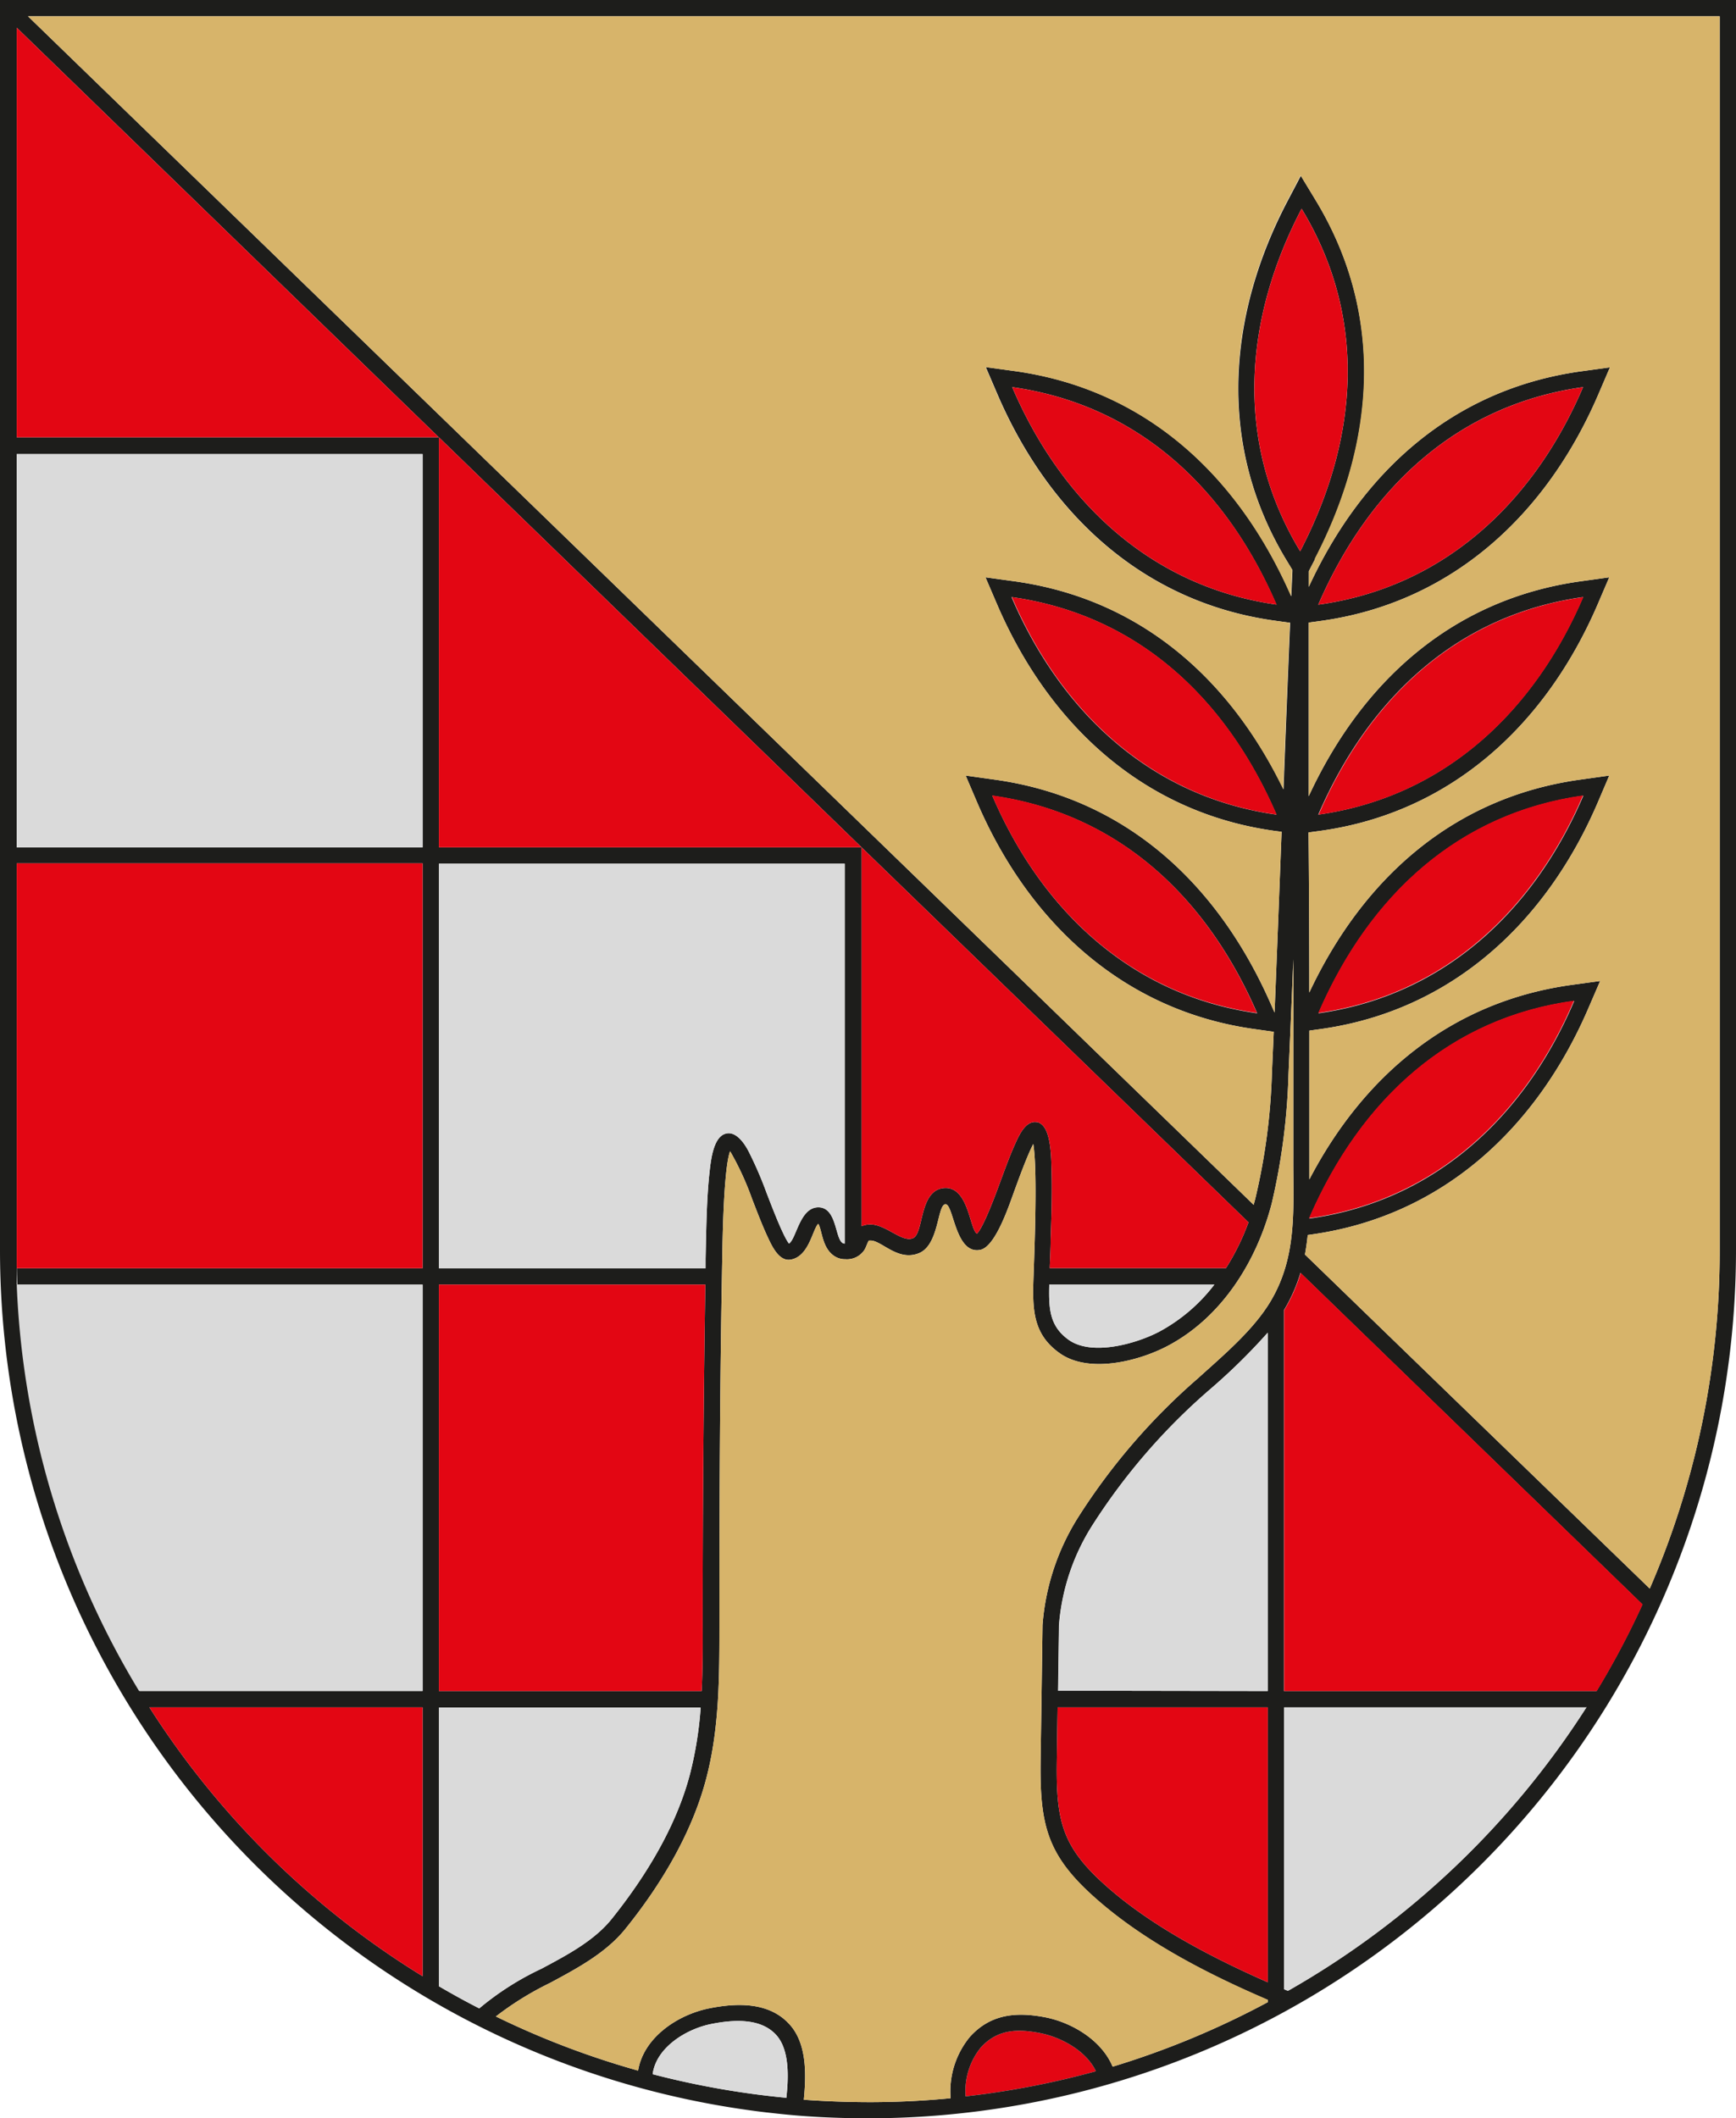 <svg id="Ebene_1" data-name="Ebene 1" xmlns="http://www.w3.org/2000/svg" viewBox="0 0 207.53 253.14"><defs><style>.cls-1{fill:#e30613;}.cls-1,.cls-2,.cls-3,.cls-4{fill-rule:evenodd;}.cls-2{fill:#1d1d1b;}.cls-3{fill:#dadada;}.cls-4{fill:#d7b46a;}</style></defs><path class="cls-1" d="M139,258.23c-1.15-2.4-4.08-4-6.54-4.51-2.8-.57-5.22-.5-7.22,1.71a8.3,8.3,0,0,0-1.81,5.83,101.33,101.33,0,0,0,15.57-3Z" transform="translate(-8 -10.74)"/><path class="cls-2" d="M163.43,76.62c7.2-13.85,7.88-28.25.17-40.94-6.71,12.79-8.24,27.63-.17,40.94ZM165.59,83c6.21-14.32,16.95-23.93,31.66-26C191.56,70.32,181,80.87,165.59,83Zm-5,0C154.42,68.68,143.68,59.07,129,57c5.69,13.28,16.25,23.83,31.67,26Zm0,25.09c-6.21-14.32-16.95-23.93-31.67-26,5.69,13.28,16.25,23.82,31.67,26Zm5,0c6.21-14.32,16.95-23.93,31.66-26-5.69,13.28-16.24,23.82-31.66,26ZM102,261.47c.28-2.48.39-5.78-1.2-7.54-1.91-2.11-5.26-1.82-7.78-1.32-3,.6-6.58,2.81-7,6a101.51,101.51,0,0,0,16,2.82Zm-2.27,1.72A103.8,103.8,0,0,1,8,160.12H8V10.74H215.53V160.12A103.78,103.78,0,0,1,111.76,263.88c-1.86,0-3.71-.05-5.55-.14-2.44-.13-4-.27-6.46-.55Zm59.81-50.37V170a72.1,72.1,0,0,1-7,6.86,74.13,74.13,0,0,0-13.86,16,26,26,0,0,0-4.09,12.1l-.11,7.82Zm0,34.79V214.77H134.43l-.09,6.28c-.11,7.51.61,10.55,6.48,15.58,5.34,4.56,12.19,8.1,18.74,11ZM10,112H58.52V65H10v47ZM58.52,246.9V214.77H25.86A102.26,102.26,0,0,0,58.52,246.9Zm6.8,3.83A34.16,34.16,0,0,1,72.74,246c2.93-1.57,6.31-3.32,8.43-6,4-5,7.65-10.94,9.3-17.2a44.75,44.75,0,0,0,1.29-8H60.47v33.3c1.59.93,3.2,1.82,4.85,2.66Zm94.24-.7v-.29c-7-3-14.3-6.75-20-11.63-6.34-5.42-7.28-9-7.16-17.09q.12-8,.23-16.09A28.08,28.08,0,0,1,137,191.88a75.67,75.67,0,0,1,14.22-16.44c3-2.72,6.69-5.8,8.74-9.31,3.17-5.41,2.62-11.1,2.65-17.11,0-7.88,0-15.76,0-23.65q-.27,6.9-.58,13.8a76.52,76.52,0,0,1-2,15.38c-1.8,6.94-6,13.67-12.52,17.07-3.45,1.8-9.31,3.27-12.77.87-3-2.09-3.29-4.75-3.22-8.14.05-2.11.59-13.51,0-16.9-.78,1.5-1.91,4.66-2.19,5.42-.6,1.6-2.27,6.87-4.15,7.23-3,.59-3.18-5.51-4.16-5.45s-.74,4.85-3.15,5.84c-2.56,1.06-4.54-1.6-5.86-1.5a.74.74,0,0,0-.14,0c-.16.2-.33.79-.51,1.08a2.5,2.5,0,0,1-2.31,1.15,2.29,2.29,0,0,1-1.37-.42c-1.43-1-1.39-3.05-1.86-3.82-.71.71-1.11,4-3.39,4.3-1.31.15-2.14-1.61-2.59-2.57-.72-1.52-1.32-3.13-1.93-4.69a34.55,34.55,0,0,0-2.63-5.71c-.8,2.14-.91,11.13-.94,12.85C94.06,175.79,94,190.38,94,205c0,6.15,0,12.35-1.59,18.34-1.72,6.53-5.45,12.71-9.67,17.93-2.33,2.88-5.82,4.73-9,6.44a37.09,37.09,0,0,0-6.46,4,100.84,100.84,0,0,0,17,6.47c.67-4,4.77-6.69,8.5-7.44,3.29-.66,7.17-.79,9.61,1.92,2.08,2.29,2,6,1.7,9q3.87.28,7.8.29,4.93,0,9.75-.47a10.25,10.25,0,0,1,2.31-7.34c2.48-2.74,5.56-3,9.06-2.32,3.22.65,6.71,2.77,8,5.89A101.55,101.55,0,0,0,159.56,250Zm38.12-35.26H161.51v33.69l.38.16.13,0a102.38,102.38,0,0,0,35.66-33.9Zm-44.51-50.52H133.43v.14c-.05,2.68,0,4.84,2.38,6.5,2.78,1.91,8,.43,10.75-1a20.52,20.52,0,0,0,6.61-5.64Zm-60.85,0H60.47v48.57H91.88c.13-2.61.13-5.24.12-7.85,0-13.57.1-27.15.32-40.72ZM60.47,162.3H92.35l0-1.14.06-2.76c.06-2.51.14-5.08.41-7.58.14-1.23.4-4,1.77-4.55s2.49,1.21,3,2.26a45.69,45.69,0,0,1,2.07,4.82c.35.88,1.9,5.05,2.66,6,.88-.58,1.28-4.23,3.42-4.33,2.5-.11,2,4.33,3.24,4.33h0v-45.4H60.47V162.3ZM10,164.25,10,162.3H58.52V113.91H10v46.21a101.23,101.23,0,0,0,14.7,52.7H58.52V164.25Zm194.34,38.22-40.88-39.62a19.56,19.56,0,0,1-1.86,4.27l-.12.2v45.5h37.38a100.13,100.13,0,0,0,5.48-10.35ZM60.46,63,10,14.05V63H60.46ZM111,112,60.47,63V112H111Zm46.28,44.84L111,112v45.27a2.59,2.59,0,0,1,.85-.2c1.94-.16,3.93,2.19,5.28,1.64s.7-5.8,3.77-6c2.88-.18,3,4.85,3.88,5.46.78-.69,2.38-5.06,2.72-6,.59-1.57,1.16-3.19,1.85-4.72.43-.95,1.21-2.76,2.5-2.62a.92.92,0,0,1,.58.21c1.2.8,1.23,3.95,1.27,5.23.09,2.84,0,5.73-.1,8.57,0,1.15-.07,2.29-.11,3.44h21.07a28.07,28.07,0,0,0,2.7-5.5Zm7.25-.48v0c15.42-2.14,26-12.69,31.66-26-14.71,2-25.45,11.63-31.66,25.95Zm-6.24-24.53c-6.21-14.32-16.95-23.93-31.66-26,5.69,13.28,16.24,23.82,31.66,26Zm7.33,0c6.21-14.32,16.95-23.93,31.66-26-5.69,13.28-16.24,23.82-31.66,26Zm-.43-54.27c7.24-13.92,8.43-29.14.11-42.86l-1.79-2.95-1.61,3.06c-7.21,13.75-8.37,29.23-.11,42.87l.71,1.17V79l-.13,3c-6.26-14.3-17.28-24.74-33.1-26.92l-3.42-.47,1.36,3.17c6.12,14.28,17.4,24.94,33.19,27.13l1.83.25q-.42,10-.79,19.91C155,91.84,144.3,82.28,129.23,80.2l-3.42-.47,1.36,3.17c6.12,14.27,17.4,24.94,33.19,27.13l.85.11q-.41,10.8-.84,21.6l-.32-.72c-6.24-14.41-17.29-24.93-33.19-27.12l-3.42-.48,1.36,3.18c6.12,14.27,17.41,24.93,33.19,27.12l2.28.32c-.07,1.68-.15,3.36-.22,5a74,74,0,0,1-2,15l-.18.68L11.35,12.69H213.58V160.14a101.34,101.34,0,0,1-8.36,40.44L164,160.66c.14-.78.25-1.55.33-2.33l.4-.06c15.79-2.19,27.07-12.85,33.19-27.13l1.37-3.17-3.43.47c-14.42,2-24.86,10.85-31.33,23.24,0-.87,0-1.75,0-2.65q0-7.56,0-15.13l1.3-.18c15.78-2.19,27.07-12.85,33.19-27.12l1.36-3.18-3.42.48c-15.28,2.1-26.08,11.91-32.44,25.45q0-9.55-.09-19.13l1.4-.19c15.78-2.19,27.07-12.86,33.19-27.13l1.36-3.17L197,80.2c-15.37,2.12-26.21,12-32.55,25.69q0-10.38,0-20.75l1.46-.2c15.78-2.19,27.07-12.85,33.19-27.13l1.36-3.17-3.42.47c-15.39,2.12-26.25,12.06-32.58,25.76V79l.75-1.45ZM139,258.23c-1.15-2.4-4.08-4-6.54-4.51-2.8-.57-5.22-.5-7.22,1.71a8.3,8.3,0,0,0-1.81,5.83,101.33,101.33,0,0,0,15.57-3Z" transform="translate(-8 -10.74)"/><path class="cls-1" d="M160.63,83C154.42,68.68,143.68,59.07,129,57c5.69,13.28,16.25,23.83,31.67,26Zm2.8-6.38c7.2-13.85,7.88-28.25.17-40.94-6.71,12.79-8.24,27.63-.17,40.94ZM165.59,83c6.21-14.32,16.95-23.93,31.66-26C191.56,70.32,181,80.87,165.59,83Zm-1.09,73.32v0c15.42-2.14,26-12.69,31.66-26-14.71,2-25.45,11.63-31.66,25.95Zm1.09-24.53c6.21-14.32,16.95-23.93,31.66-26-5.69,13.28-16.24,23.82-31.66,26Zm-7.33,0c-6.21-14.32-16.95-23.93-31.66-26,5.69,13.28,16.24,23.82,31.66,26Zm2.37-23.7c-6.21-14.32-16.95-23.93-31.67-26,5.69,13.28,16.25,23.82,31.67,26Zm5,0c6.21-14.32,16.95-23.93,31.66-26-5.69,13.28-16.24,23.82-31.66,26Z" transform="translate(-8 -10.74)"/><path class="cls-3" d="M10,112H58.52V65H10v47ZM10,164.25h0a101.16,101.16,0,0,0,14.62,48.56H58.52V164.25H10Zm55.29,86.48A34.16,34.16,0,0,1,72.74,246c2.93-1.57,6.31-3.32,8.43-6,4-5,7.65-10.94,9.3-17.2a44.75,44.75,0,0,0,1.29-8H60.47v33.3c1.59.93,3.2,1.82,4.85,2.66ZM60.47,162.3H92.35l0-1.14.06-2.76c.06-2.51.14-5.08.41-7.58.14-1.23.4-4,1.77-4.55s2.49,1.21,3,2.26a45.69,45.69,0,0,1,2.07,4.82c.35.88,1.9,5.05,2.66,6,.88-.58,1.28-4.23,3.42-4.33,2.5-.11,2,4.33,3.24,4.33h0v-45.4H60.47V162.3Zm99.09,50.52V170a72.1,72.1,0,0,1-7,6.86,74.13,74.13,0,0,0-13.86,16,26,26,0,0,0-4.09,12.1l-.11,7.82Zm-6.39-48.57H133.43v.14c-.05,2.68,0,4.84,2.38,6.5,2.78,1.91,8,.43,10.75-1a20.52,20.52,0,0,0,6.61-5.64Zm44.51,50.52H161.51v33.69l.38.16.13,0a102.38,102.38,0,0,0,35.66-33.9ZM102,261.47c.28-2.48.39-5.78-1.2-7.54-1.91-2.11-5.26-1.82-7.78-1.32-3,.6-6.58,2.81-7,6a101.51,101.51,0,0,0,16,2.82Z" transform="translate(-8 -10.74)"/><path class="cls-1" d="M10.1,162.3H58.52V113.91H10v46.21c0,.73,0,1.46,0,2.18Zm48.42,84.6V214.77H25.86A102.26,102.26,0,0,0,58.52,246.9Zm33.8-82.65H60.47v48.57H91.88c.13-2.61.13-5.24.12-7.85,0-13.57.1-27.15.32-40.72Zm67.24,83.36V214.77H134.43l-.09,6.28c-.11,7.51.61,10.55,6.48,15.58,5.34,4.56,12.19,8.1,18.74,11Zm44.81-45.14-40.88-39.62a19.56,19.56,0,0,1-1.86,4.27l-.12.2v45.5h37.38a100.13,100.13,0,0,0,5.48-10.35ZM157.25,156.8,111,112v45.27a2.59,2.59,0,0,1,.85-.2c1.94-.16,3.93,2.19,5.28,1.64s.7-5.8,3.77-6c2.88-.18,3,4.85,3.88,5.46.78-.69,2.38-5.06,2.72-6,.59-1.57,1.16-3.19,1.85-4.72.43-.95,1.21-2.76,2.5-2.62a.92.92,0,0,1,.58.21c1.2.8,1.23,3.95,1.27,5.23.09,2.84,0,5.73-.1,8.57,0,1.15-.07,2.29-.11,3.44h21.07a28.07,28.07,0,0,0,2.7-5.5ZM111,112,60.47,63V112H111ZM60.46,63,10,14.05V63H60.46Z" transform="translate(-8 -10.74)"/><path class="cls-4" d="M165.16,77.52c7.24-13.92,8.43-29.14.11-42.86l-1.79-2.95-1.61,3.06c-7.21,13.75-8.37,29.23-.11,42.87l.71,1.17V79l-.13,3c-6.26-14.3-17.28-24.74-33.1-26.92l-3.42-.47,1.36,3.17c6.12,14.28,17.4,24.94,33.19,27.13l1.83.25q-.42,10-.79,19.91C155,91.84,144.3,82.28,129.23,80.2l-3.42-.47,1.36,3.17c6.12,14.27,17.4,24.94,33.19,27.13l.85.11q-.41,10.8-.84,21.6l-.32-.72c-6.24-14.41-17.29-24.93-33.19-27.12l-3.42-.48,1.36,3.18c6.12,14.27,17.41,24.93,33.19,27.12l2.28.32c-.07,1.68-.15,3.36-.22,5a74,74,0,0,1-2,15l-.18.68L11.35,12.69H213.58V160.14a101.34,101.34,0,0,1-8.36,40.44L164,160.66c.14-.78.25-1.55.33-2.33l.4-.06c15.79-2.19,27.07-12.85,33.19-27.13l1.37-3.17-3.43.47c-14.42,2-24.86,10.85-31.33,23.24,0-.87,0-1.75,0-2.65q0-7.56,0-15.13l1.3-.18c15.78-2.19,27.07-12.85,33.19-27.12l1.36-3.18-3.42.48c-15.28,2.1-26.08,11.91-32.44,25.45q0-9.55-.09-19.13l1.4-.19c15.78-2.19,27.07-12.86,33.19-27.13l1.36-3.17L197,80.2c-15.37,2.12-26.21,12-32.55,25.69q0-10.38,0-20.75l1.46-.2c15.78-2.19,27.07-12.85,33.19-27.13l1.36-3.17-3.42.47c-15.39,2.12-26.25,12.06-32.58,25.76V79l.75-1.45ZM159.56,250v-.29c-7-3-14.3-6.75-20-11.63-6.34-5.42-7.28-9-7.16-17.09q.12-8,.23-16.09A28.08,28.08,0,0,1,137,191.88a75.67,75.67,0,0,1,14.22-16.44c3-2.72,6.69-5.8,8.74-9.31,3.17-5.41,2.62-11.1,2.65-17.11,0-7.88,0-15.76,0-23.65q-.27,6.9-.58,13.8a76.52,76.52,0,0,1-2,15.38c-1.8,6.94-6,13.67-12.52,17.07-3.45,1.8-9.31,3.27-12.77.87-3-2.09-3.29-4.75-3.22-8.14.05-2.11.59-13.51,0-16.9-.78,1.5-1.91,4.66-2.19,5.42-.6,1.6-2.27,6.87-4.15,7.23-3,.59-3.18-5.51-4.16-5.45s-.74,4.85-3.15,5.84c-2.56,1.06-4.54-1.6-5.86-1.5a.74.74,0,0,0-.14,0c-.16.2-.33.79-.51,1.08a2.5,2.5,0,0,1-2.31,1.15,2.29,2.29,0,0,1-1.37-.42c-1.43-1-1.39-3.05-1.86-3.82-.71.71-1.11,4-3.39,4.3-1.31.15-2.14-1.61-2.59-2.57-.72-1.52-1.32-3.13-1.93-4.69a34.55,34.55,0,0,0-2.63-5.71c-.8,2.14-.91,11.13-.94,12.85C94.06,175.79,94,190.38,94,205c0,6.15,0,12.35-1.59,18.34-1.72,6.53-5.45,12.71-9.67,17.93-2.33,2.88-5.82,4.73-9,6.44a37.09,37.09,0,0,0-6.46,4,100.84,100.84,0,0,0,17,6.47c.67-4,4.77-6.69,8.5-7.44,3.29-.66,7.17-.79,9.61,1.92,2.08,2.29,2,6,1.7,9q3.87.28,7.8.29,4.93,0,9.75-.47a10.25,10.25,0,0,1,2.31-7.34c2.48-2.74,5.56-3,9.06-2.32,3.22.65,6.71,2.77,8,5.89A101.55,101.55,0,0,0,159.56,250Z" transform="translate(-8 -10.74)"/></svg>